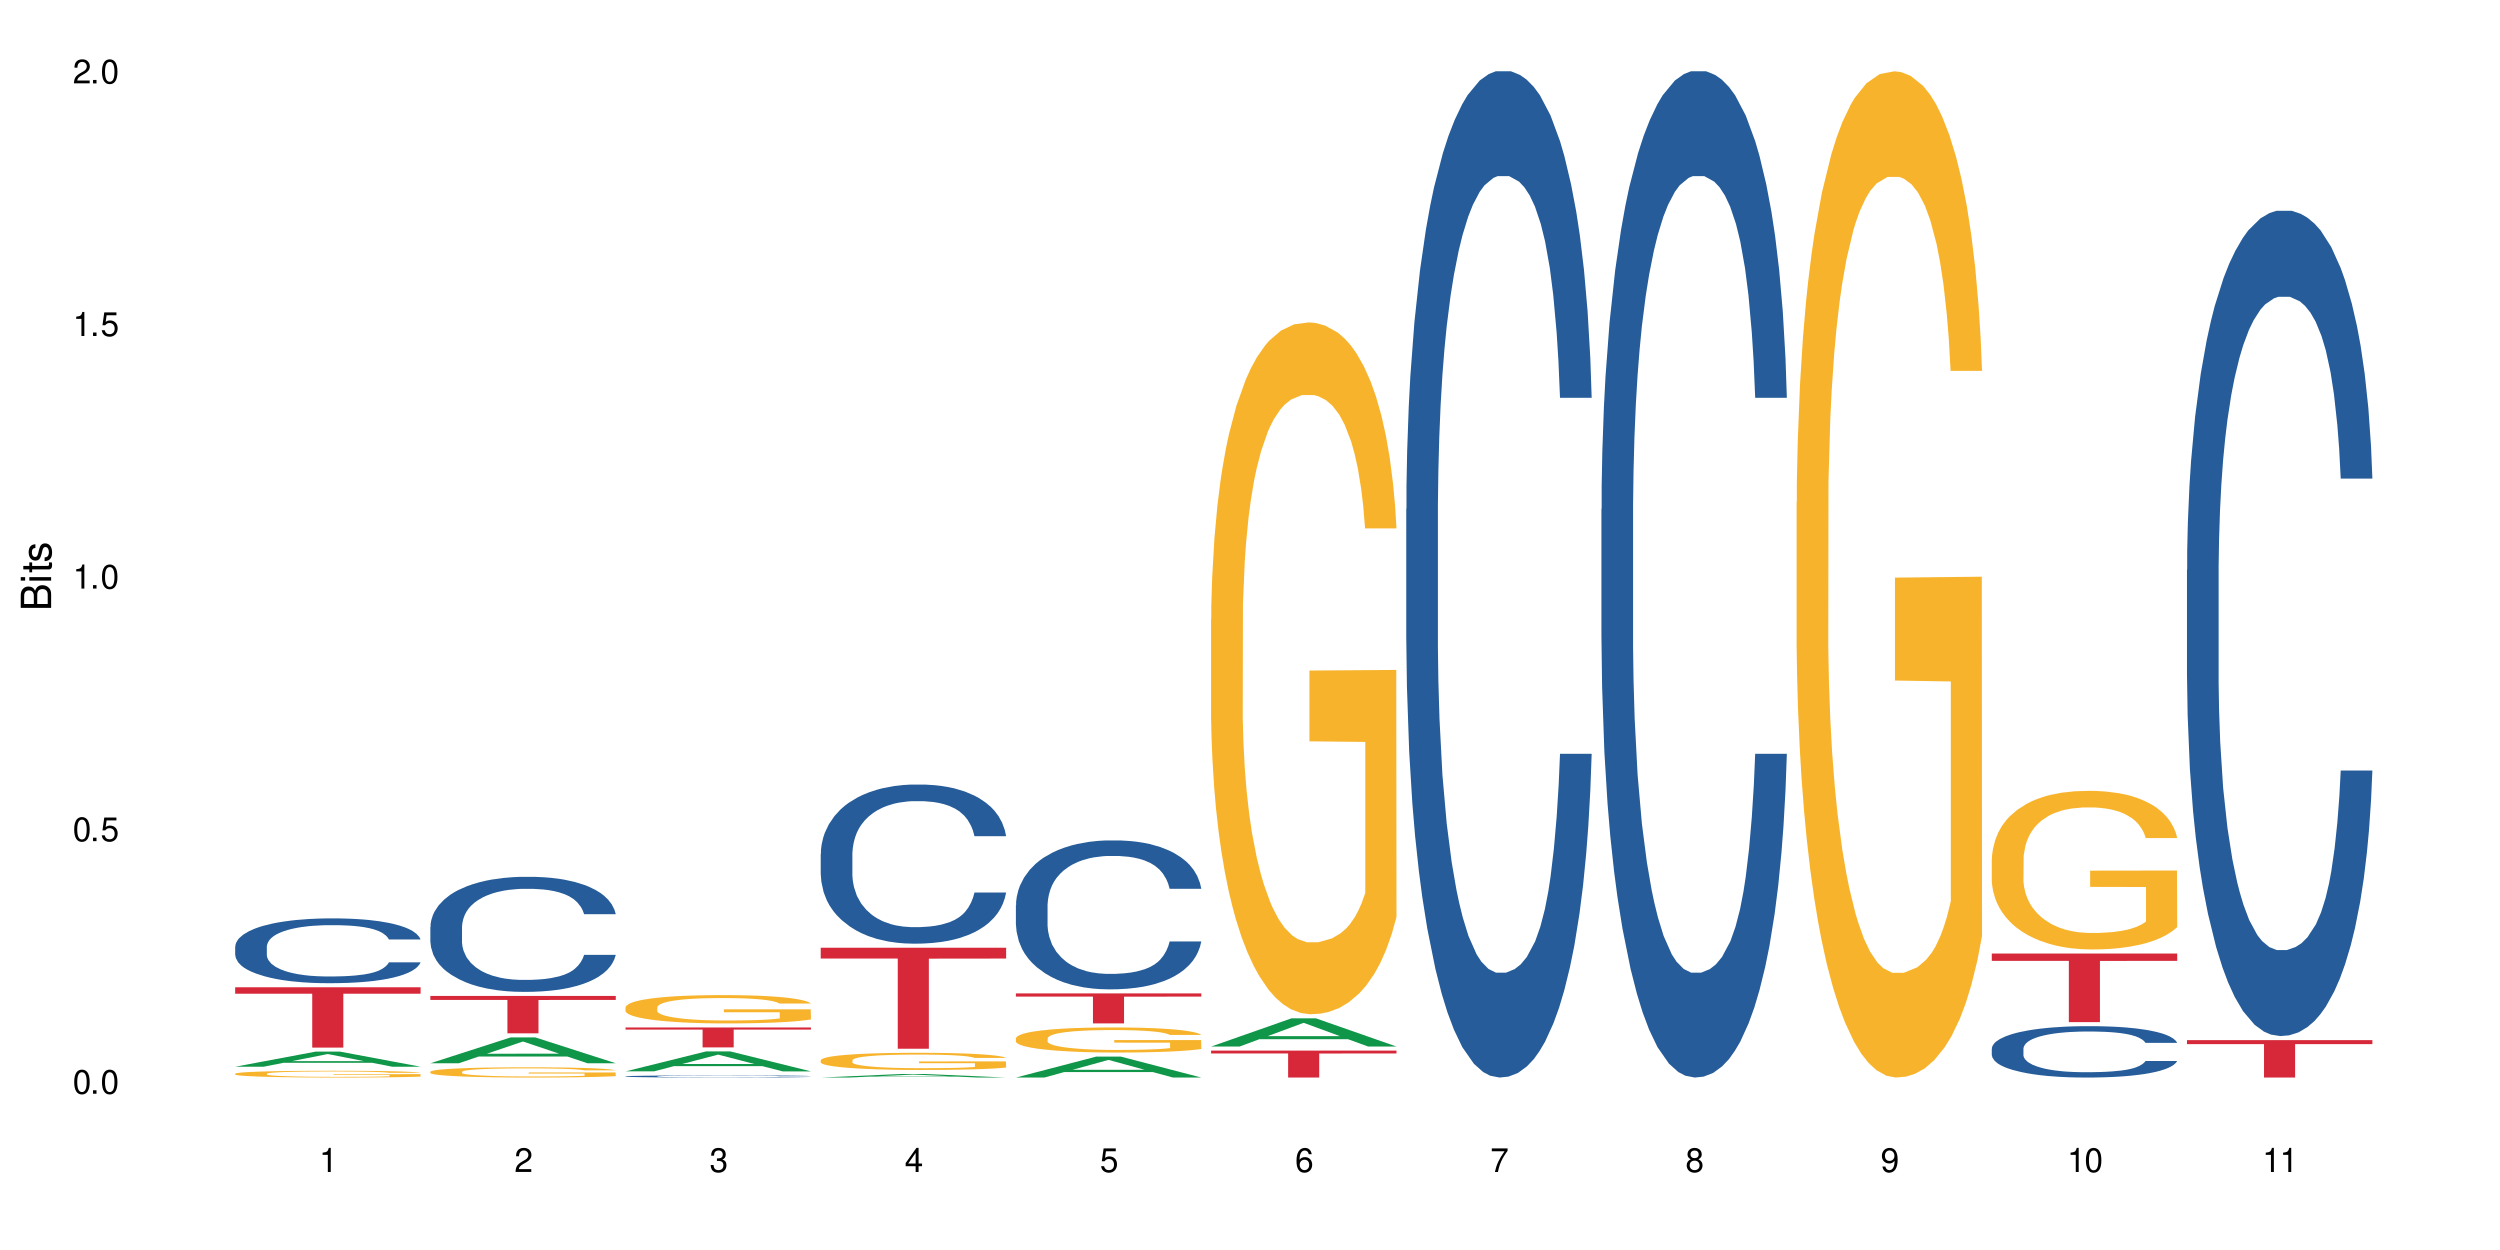 <?xml version="1.0" encoding="UTF-8"?>
<svg xmlns="http://www.w3.org/2000/svg" xmlns:xlink="http://www.w3.org/1999/xlink" width="720" height="360" viewBox="0 0 720 360">
<defs>
<g>
<g id="glyph-0-0">
</g>
<g id="glyph-0-1">
<path d="M 2.641 -6.938 C 2 -6.938 1.422 -6.656 1.078 -6.172 C 0.641 -5.562 0.406 -4.641 0.406 -3.359 C 0.406 -1.016 1.188 0.219 2.641 0.219 C 4.078 0.219 4.859 -1.016 4.859 -3.297 C 4.859 -4.641 4.656 -5.547 4.203 -6.172 C 3.844 -6.656 3.281 -6.938 2.641 -6.938 Z M 2.641 -6.188 C 3.547 -6.188 4 -5.25 4 -3.375 C 4 -1.406 3.562 -0.484 2.625 -0.484 C 1.734 -0.484 1.281 -1.438 1.281 -3.344 C 1.281 -5.25 1.734 -6.188 2.641 -6.188 Z M 2.641 -6.188 "/>
</g>
<g id="glyph-0-2">
<path d="M 1.828 -1 L 0.828 -1 L 0.828 0 L 1.828 0 Z M 1.828 -1 "/>
</g>
<g id="glyph-0-3">
<path d="M 4.562 -6.797 L 1.062 -6.797 L 0.547 -3.094 L 1.328 -3.094 C 1.719 -3.562 2.047 -3.734 2.578 -3.734 C 3.484 -3.734 4.062 -3.109 4.062 -2.094 C 4.062 -1.125 3.484 -0.531 2.578 -0.531 C 1.828 -0.531 1.375 -0.906 1.188 -1.672 L 0.328 -1.672 C 0.453 -1.109 0.547 -0.844 0.75 -0.594 C 1.125 -0.078 1.828 0.219 2.594 0.219 C 3.969 0.219 4.922 -0.781 4.922 -2.219 C 4.922 -3.562 4.031 -4.484 2.719 -4.484 C 2.25 -4.484 1.859 -4.359 1.469 -4.062 L 1.734 -5.969 L 4.562 -5.969 Z M 4.562 -6.797 "/>
</g>
<g id="glyph-0-4">
<path d="M 2.484 -4.938 L 2.484 0 L 3.328 0 L 3.328 -6.938 L 2.766 -6.938 C 2.469 -5.875 2.281 -5.734 0.984 -5.562 L 0.984 -4.938 Z M 2.484 -4.938 "/>
</g>
<g id="glyph-0-5">
<path d="M 4.859 -0.828 L 1.281 -0.828 C 1.359 -1.406 1.672 -1.781 2.5 -2.281 L 3.469 -2.828 C 4.406 -3.344 4.906 -4.062 4.906 -4.906 C 4.906 -5.484 4.672 -6.031 4.266 -6.406 C 3.859 -6.766 3.375 -6.938 2.719 -6.938 C 1.859 -6.938 1.219 -6.625 0.844 -6.031 C 0.609 -5.672 0.5 -5.234 0.484 -4.531 L 1.328 -4.531 C 1.359 -5.016 1.406 -5.281 1.531 -5.516 C 1.75 -5.938 2.188 -6.203 2.703 -6.203 C 3.469 -6.203 4.031 -5.641 4.031 -4.891 C 4.031 -4.344 3.719 -3.859 3.125 -3.516 L 2.234 -3 C 0.812 -2.172 0.406 -1.531 0.328 -0.016 L 4.859 -0.016 Z M 4.859 -0.828 "/>
</g>
<g id="glyph-0-6">
<path d="M 2.125 -3.188 L 2.578 -3.188 C 3.5 -3.188 3.984 -2.766 3.984 -1.922 C 3.984 -1.062 3.469 -0.531 2.594 -0.531 C 1.656 -0.531 1.203 -1 1.156 -2.016 L 0.312 -2.016 C 0.344 -1.453 0.438 -1.094 0.609 -0.781 C 0.953 -0.109 1.625 0.219 2.547 0.219 C 3.953 0.219 4.859 -0.625 4.859 -1.938 C 4.859 -2.828 4.516 -3.297 3.703 -3.594 C 4.344 -3.844 4.656 -4.328 4.656 -5.031 C 4.656 -6.219 3.875 -6.938 2.578 -6.938 C 1.203 -6.938 0.484 -6.172 0.453 -4.703 L 1.297 -4.703 C 1.312 -5.125 1.344 -5.359 1.453 -5.578 C 1.641 -5.969 2.062 -6.203 2.594 -6.203 C 3.344 -6.203 3.797 -5.75 3.797 -5 C 3.797 -4.516 3.609 -4.219 3.25 -4.047 C 3.016 -3.953 2.703 -3.922 2.125 -3.906 Z M 2.125 -3.188 "/>
</g>
<g id="glyph-0-7">
<path d="M 3.141 -1.672 L 3.141 0 L 3.984 0 L 3.984 -1.672 L 4.984 -1.672 L 4.984 -2.438 L 3.984 -2.438 L 3.984 -6.938 L 3.359 -6.938 L 0.266 -2.578 L 0.266 -1.672 Z M 3.141 -2.438 L 1 -2.438 L 3.141 -5.5 Z M 3.141 -2.438 "/>
</g>
<g id="glyph-0-8">
<path d="M 4.781 -5.125 C 4.609 -6.266 3.891 -6.938 2.844 -6.938 C 2.094 -6.938 1.422 -6.578 1.031 -5.953 C 0.594 -5.266 0.406 -4.422 0.406 -3.172 C 0.406 -2 0.578 -1.25 0.984 -0.641 C 1.359 -0.078 1.953 0.219 2.703 0.219 C 3.984 0.219 4.922 -0.75 4.922 -2.094 C 4.922 -3.375 4.062 -4.281 2.844 -4.281 C 2.172 -4.281 1.641 -4.031 1.281 -3.516 C 1.281 -5.234 1.828 -6.188 2.797 -6.188 C 3.391 -6.188 3.797 -5.797 3.938 -5.125 Z M 2.734 -3.531 C 3.547 -3.531 4.062 -2.953 4.062 -2.031 C 4.062 -1.156 3.484 -0.531 2.703 -0.531 C 1.922 -0.531 1.328 -1.188 1.328 -2.078 C 1.328 -2.938 1.906 -3.531 2.734 -3.531 Z M 2.734 -3.531 "/>
</g>
<g id="glyph-0-9">
<path d="M 4.984 -6.797 L 0.438 -6.797 L 0.438 -5.969 L 4.109 -5.969 C 2.5 -3.656 1.828 -2.234 1.328 0 L 2.219 0 C 2.594 -2.172 3.453 -4.047 4.984 -6.094 Z M 4.984 -6.797 "/>
</g>
<g id="glyph-0-10">
<path d="M 3.75 -3.656 C 4.469 -4.094 4.688 -4.438 4.688 -5.078 C 4.688 -6.172 3.844 -6.938 2.641 -6.938 C 1.438 -6.938 0.594 -6.172 0.594 -5.094 C 0.594 -4.438 0.812 -4.094 1.516 -3.656 C 0.734 -3.266 0.359 -2.703 0.359 -1.922 C 0.359 -0.656 1.281 0.219 2.641 0.219 C 3.984 0.219 4.922 -0.656 4.922 -1.922 C 4.922 -2.703 4.531 -3.266 3.75 -3.656 Z M 2.641 -6.188 C 3.359 -6.188 3.812 -5.75 3.812 -5.062 C 3.812 -4.406 3.344 -3.984 2.641 -3.984 C 1.922 -3.984 1.453 -4.406 1.453 -5.078 C 1.453 -5.75 1.922 -6.188 2.641 -6.188 Z M 2.641 -3.266 C 3.484 -3.266 4.062 -2.719 4.062 -1.906 C 4.062 -1.078 3.484 -0.531 2.625 -0.531 C 1.797 -0.531 1.219 -1.094 1.219 -1.906 C 1.219 -2.719 1.781 -3.266 2.641 -3.266 Z M 2.641 -3.266 "/>
</g>
<g id="glyph-0-11">
<path d="M 0.516 -1.578 C 0.672 -0.453 1.406 0.219 2.438 0.219 C 3.188 0.219 3.859 -0.141 4.266 -0.766 C 4.688 -1.453 4.891 -2.297 4.891 -3.547 C 4.891 -4.719 4.703 -5.453 4.312 -6.078 C 3.938 -6.641 3.344 -6.938 2.594 -6.938 C 1.297 -6.938 0.359 -5.969 0.359 -4.625 C 0.359 -3.344 1.234 -2.453 2.453 -2.453 C 3.094 -2.453 3.578 -2.672 4.016 -3.203 C 4 -1.484 3.469 -0.531 2.5 -0.531 C 1.906 -0.531 1.484 -0.906 1.359 -1.578 Z M 2.578 -6.203 C 3.375 -6.203 3.969 -5.531 3.969 -4.641 C 3.969 -3.797 3.391 -3.188 2.547 -3.188 C 1.734 -3.188 1.234 -3.766 1.234 -4.688 C 1.234 -5.562 1.797 -6.203 2.578 -6.203 Z M 2.578 -6.203 "/>
</g>
<g id="glyph-1-0">
</g>
<g id="glyph-1-1">
<path d="M 0 -0.953 L 0 -4.891 C 0 -5.719 -0.234 -6.344 -0.734 -6.797 C -1.188 -7.234 -1.812 -7.469 -2.5 -7.469 C -3.547 -7.469 -4.188 -7 -4.625 -5.875 C -4.984 -6.688 -5.625 -7.094 -6.531 -7.094 C -7.172 -7.094 -7.734 -6.859 -8.141 -6.391 C -8.562 -5.922 -8.75 -5.344 -8.75 -4.5 L -8.75 -0.953 Z M -4.984 -2.062 L -7.766 -2.062 L -7.766 -4.219 C -7.766 -4.844 -7.688 -5.203 -7.453 -5.5 C -7.219 -5.812 -6.859 -5.969 -6.375 -5.969 C -5.891 -5.969 -5.531 -5.812 -5.297 -5.5 C -5.062 -5.203 -4.984 -4.844 -4.984 -4.219 Z M -0.984 -2.062 L -4 -2.062 L -4 -4.781 C -4 -5.766 -3.438 -6.359 -2.484 -6.359 C -1.547 -6.359 -0.984 -5.766 -0.984 -4.781 Z M -0.984 -2.062 "/>
</g>
<g id="glyph-1-2">
<path d="M -6.281 -1.797 L -6.281 -0.797 L 0 -0.797 L 0 -1.797 Z M -8.75 -1.797 L -8.75 -0.797 L -7.484 -0.797 L -7.484 -1.797 Z M -8.75 -1.797 "/>
</g>
<g id="glyph-1-3">
<path d="M -6.281 -3.047 L -6.281 -2.016 L -8.016 -2.016 L -8.016 -1.016 L -6.281 -1.016 L -6.281 -0.172 L -5.469 -0.172 L -5.469 -1.016 L -0.719 -1.016 C -0.078 -1.016 0.281 -1.453 0.281 -2.234 C 0.281 -2.5 0.25 -2.719 0.188 -3.047 L -0.641 -3.047 C -0.609 -2.906 -0.594 -2.766 -0.594 -2.562 C -0.594 -2.141 -0.719 -2.016 -1.156 -2.016 L -5.469 -2.016 L -5.469 -3.047 Z M -6.281 -3.047 "/>
</g>
<g id="glyph-1-4">
<path d="M -4.531 -5.25 C -5.766 -5.25 -6.469 -4.422 -6.469 -2.969 C -6.469 -1.516 -5.719 -0.562 -4.547 -0.562 C -3.562 -0.562 -3.094 -1.062 -2.734 -2.562 L -2.516 -3.484 C -2.344 -4.188 -2.094 -4.469 -1.641 -4.469 C -1.047 -4.469 -0.641 -3.875 -0.641 -3 C -0.641 -2.453 -0.797 -2 -1.062 -1.75 C -1.25 -1.594 -1.422 -1.531 -1.875 -1.469 L -1.875 -0.406 C -0.422 -0.453 0.281 -1.266 0.281 -2.922 C 0.281 -4.5 -0.5 -5.516 -1.719 -5.516 C -2.656 -5.516 -3.172 -4.984 -3.469 -3.734 L -3.703 -2.766 C -3.891 -1.953 -4.156 -1.609 -4.594 -1.609 C -5.188 -1.609 -5.547 -2.125 -5.547 -2.938 C -5.547 -3.75 -5.203 -4.172 -4.531 -4.203 Z M -4.531 -5.25 "/>
</g>
</g>
</defs>
<rect x="-72" y="-36" width="864" height="432" fill="rgb(100%, 100%, 100%)" fill-opacity="1"/>
<path fill-rule="nonzero" fill="rgb(6.275%, 58.824%, 28.235%)" fill-opacity="1" d="M 67.73 307.211 L 67.789 307.207 L 90.895 302.867 L 97.91 302.867 L 121.133 307.215 L 112.973 307.215 L 107.152 306.082 L 81.652 306.082 L 75.945 307.211 L 67.73 307.211 L 84.105 305.609 L 104.816 305.605 L 94.488 303.578 L 94.375 303.574 L 94.262 303.586 L 84.047 305.605 L 84.105 305.609 Z M 67.73 307.211 "/>
<path fill-rule="nonzero" fill="rgb(14.51%, 36.078%, 60%)" fill-opacity="1" d="M 67.73 272.625 L 67.797 272.609 L 67.797 272.199 L 67.992 271.551 L 68.449 270.734 L 68.902 270.172 L 70.074 269.164 L 71.703 268.191 L 73.398 267.441 L 74.633 267 L 75.742 266.656 L 78.281 266.027 L 79.91 265.703 L 81.668 265.414 L 83.816 265.125 L 85.379 264.953 L 88.895 264.68 L 91.5 264.562 L 93.52 264.508 L 97.883 264.508 L 100.488 264.578 L 102.375 264.664 L 104.461 264.801 L 106.219 264.953 L 109.281 265.328 L 112.016 265.805 L 113.254 266.078 L 115.207 266.605 L 116.703 267.117 L 117.746 267.562 L 118.918 268.191 L 119.961 268.961 L 120.742 269.828 L 121.133 270.562 L 112.016 270.562 L 111.559 269.879 L 111.039 269.352 L 110.062 268.652 L 109.086 268.16 L 107.715 267.664 L 106.48 267.34 L 104.785 267.016 L 103.289 266.812 L 101.727 266.656 L 100.227 266.555 L 97.363 266.453 L 94.039 266.453 L 92.805 266.488 L 90.262 266.625 L 88.895 266.742 L 86.941 266.98 L 85.574 267.203 L 83.945 267.543 L 82.84 267.836 L 81.473 268.277 L 80.496 268.672 L 79.387 269.234 L 78.738 269.66 L 78.152 270.137 L 77.629 270.699 L 77.238 271.297 L 76.977 271.926 L 76.848 272.539 L 76.848 275.184 L 76.977 275.797 L 77.305 276.512 L 78.152 277.555 L 79.387 278.457 L 80.82 279.172 L 82.188 279.684 L 82.969 279.922 L 84.012 280.195 L 85.641 280.539 L 87.984 280.879 L 89.352 281.016 L 91.438 281.152 L 93.586 281.219 L 96.449 281.219 L 98.988 281.152 L 100.684 281.066 L 102.441 280.93 L 104.852 280.641 L 106.348 280.367 L 107.652 280.043 L 108.629 279.719 L 109.281 279.445 L 110.258 278.918 L 111.039 278.336 L 111.625 277.742 L 112.016 277.16 L 121.133 277.16 L 120.742 277.844 L 120.156 278.508 L 119.57 279.004 L 118.656 279.602 L 117.613 280.129 L 116.117 280.727 L 114.879 281.117 L 113.254 281.543 L 111.754 281.867 L 110.125 282.156 L 107.715 282.5 L 106.152 282.668 L 104.461 282.82 L 102.441 282.957 L 99.902 283.078 L 97.168 283.145 L 94.625 283.164 L 91.891 283.129 L 89.871 283.062 L 87.203 282.906 L 83.883 282.602 L 81.473 282.277 L 79.582 281.953 L 77.957 281.613 L 76.133 281.152 L 73.789 280.402 L 72.355 279.82 L 71.379 279.344 L 70.27 278.68 L 69.488 278.082 L 68.578 277.129 L 67.926 275.918 L 67.73 274.98 Z M 67.73 272.625 "/>
<path fill-rule="nonzero" fill="rgb(96.863%, 70.196%, 16.863%)" fill-opacity="1" d="M 67.73 309.215 L 67.797 309.215 L 67.797 309.18 L 68.055 309.098 L 68.707 308.988 L 69.555 308.898 L 70.465 308.824 L 71.051 308.789 L 72.027 308.734 L 72.875 308.695 L 75.023 308.617 L 77.762 308.539 L 79.258 308.508 L 80.949 308.477 L 83.359 308.445 L 84.469 308.43 L 87.855 308.402 L 91.695 308.387 L 95.93 308.379 L 97.883 308.383 L 100.555 308.391 L 104.199 308.41 L 106.285 308.426 L 107.91 308.445 L 109.605 308.469 L 111.688 308.504 L 113.645 308.547 L 115.207 308.59 L 116.77 308.641 L 118.07 308.699 L 119.18 308.762 L 120.156 308.836 L 120.742 308.898 L 121.133 308.961 L 112.078 308.961 L 111.559 308.898 L 110.973 308.852 L 109.996 308.793 L 109.02 308.75 L 108.043 308.715 L 106.219 308.668 L 104.656 308.641 L 102.703 308.617 L 100.812 308.598 L 98.664 308.59 L 97.363 308.586 L 93.91 308.586 L 90.785 308.598 L 88.961 308.613 L 87.66 308.625 L 85.836 308.652 L 84.727 308.676 L 84.078 308.688 L 82.125 308.742 L 80.82 308.793 L 80.105 308.828 L 79.191 308.883 L 78.543 308.93 L 77.824 309 L 77.434 309.055 L 76.914 309.176 L 76.848 309.496 L 77.043 309.562 L 77.434 309.637 L 77.957 309.703 L 78.738 309.77 L 79.52 309.82 L 80.887 309.891 L 82.059 309.938 L 82.969 309.969 L 84.727 310.016 L 85.445 310.031 L 87.137 310.062 L 88.895 310.09 L 91.047 310.109 L 92.672 310.121 L 95.277 310.129 L 98.598 310.129 L 102.508 310.117 L 104.98 310.105 L 106.676 310.09 L 107.781 310.078 L 109.148 310.059 L 110.125 310.039 L 111.039 310.02 L 112.145 309.988 L 112.145 309.562 L 96.059 309.562 L 96.059 309.363 L 121.066 309.359 L 121.133 310.059 L 119.766 310.105 L 118.07 310.152 L 116.441 310.188 L 114.75 310.219 L 112.34 310.254 L 110.387 310.273 L 107.391 310.297 L 104.656 310.316 L 101.789 310.324 L 99.25 310.332 L 96.254 310.332 L 93.586 310.328 L 90.719 310.316 L 88.441 310.305 L 86.355 310.285 L 84.273 310.262 L 81.668 310.227 L 79.973 310.195 L 78.215 310.156 L 76.457 310.113 L 74.895 310.066 L 73.852 310.027 L 72.812 309.984 L 71.703 309.93 L 70.66 309.871 L 69.879 309.816 L 69.164 309.754 L 68.645 309.695 L 68.121 309.613 L 67.859 309.551 L 67.73 309.496 Z M 67.73 309.215 "/>
<path fill-rule="nonzero" fill="rgb(83.922%, 15.686%, 22.353%)" fill-opacity="1" d="M 67.73 284.328 L 121.133 284.328 L 121.133 286.188 L 98.875 286.203 L 98.875 301.703 L 89.922 301.703 L 89.922 286.219 L 89.793 286.188 L 67.73 286.188 Z M 67.73 284.328 "/>
<path fill-rule="nonzero" fill="rgb(6.275%, 58.824%, 28.235%)" fill-opacity="1" d="M 123.941 306.215 L 124 306.207 L 147.105 298.762 L 154.125 298.762 L 177.344 306.223 L 169.184 306.223 L 163.367 304.273 L 137.863 304.273 L 132.156 306.215 L 123.941 306.215 L 140.316 303.469 L 161.027 303.461 L 150.699 299.98 L 150.586 299.973 L 150.473 299.996 L 140.258 303.461 L 140.316 303.469 Z M 123.941 306.215 "/>
<path fill-rule="nonzero" fill="rgb(14.51%, 36.078%, 60%)" fill-opacity="1" d="M 123.941 266.949 L 124.008 266.918 L 124.008 266.191 L 124.203 265.043 L 124.66 263.59 L 125.113 262.59 L 126.285 260.801 L 127.914 259.078 L 129.609 257.742 L 130.844 256.957 L 131.953 256.352 L 134.492 255.23 L 136.121 254.656 L 137.879 254.141 L 140.027 253.625 L 141.59 253.324 L 145.109 252.84 L 147.711 252.625 L 149.73 252.535 L 154.094 252.535 L 156.699 252.656 L 158.59 252.809 L 160.672 253.051 L 162.43 253.324 L 165.492 253.988 L 168.227 254.836 L 169.465 255.32 L 171.418 256.262 L 172.914 257.168 L 173.957 257.957 L 175.129 259.078 L 176.172 260.438 L 176.953 261.984 L 177.344 263.285 L 168.227 263.285 L 167.77 262.074 L 167.25 261.137 L 166.273 259.895 L 165.297 259.016 L 163.93 258.137 L 162.691 257.562 L 160.996 256.988 L 159.5 256.625 L 157.938 256.352 L 156.438 256.168 L 153.574 255.988 L 150.254 255.988 L 149.016 256.047 L 146.477 256.289 L 145.109 256.504 L 143.152 256.926 L 141.785 257.32 L 140.156 257.926 L 139.051 258.441 L 137.684 259.227 L 136.707 259.926 L 135.598 260.922 L 134.949 261.68 L 134.363 262.527 L 133.84 263.527 L 133.449 264.59 L 133.191 265.707 L 133.059 266.797 L 133.059 271.492 L 133.191 272.582 L 133.516 273.855 L 134.363 275.703 L 135.598 277.309 L 137.031 278.578 L 138.398 279.488 L 139.18 279.91 L 140.223 280.395 L 141.852 281 L 144.195 281.605 L 145.562 281.848 L 147.648 282.09 L 149.797 282.211 L 152.66 282.211 L 155.203 282.09 L 156.895 281.941 L 158.652 281.699 L 161.062 281.184 L 162.559 280.699 L 163.863 280.125 L 164.84 279.547 L 165.492 279.062 L 166.469 278.125 L 167.25 277.094 L 167.836 276.035 L 168.227 275.004 L 177.344 275.004 L 176.953 276.215 L 176.367 277.398 L 175.781 278.277 L 174.867 279.336 L 173.828 280.273 L 172.328 281.336 L 171.09 282.031 L 169.465 282.789 L 167.965 283.363 L 166.336 283.879 L 163.93 284.484 L 162.363 284.785 L 160.672 285.059 L 158.652 285.301 L 156.113 285.512 L 153.379 285.637 L 150.84 285.664 L 148.102 285.605 L 146.086 285.484 L 143.414 285.211 L 140.094 284.664 L 137.684 284.09 L 135.793 283.516 L 134.168 282.91 L 132.344 282.09 L 130 280.758 L 128.566 279.73 L 127.59 278.883 L 126.48 277.699 L 125.699 276.641 L 124.789 274.945 L 124.137 272.793 L 123.941 271.129 Z M 123.941 266.949 "/>
<path fill-rule="nonzero" fill="rgb(96.863%, 70.196%, 16.863%)" fill-opacity="1" d="M 123.941 308.648 L 124.008 308.645 L 124.008 308.59 L 124.27 308.469 L 124.918 308.305 L 125.766 308.164 L 126.676 308.059 L 127.266 308 L 128.242 307.922 L 129.086 307.863 L 131.234 307.742 L 133.973 307.629 L 135.469 307.578 L 137.164 307.531 L 139.57 307.48 L 140.68 307.465 L 144.066 307.422 L 147.906 307.395 L 152.141 307.387 L 154.094 307.387 L 156.766 307.398 L 160.41 307.43 L 162.496 307.453 L 164.125 307.48 L 165.816 307.516 L 167.902 307.57 L 169.855 307.637 L 171.418 307.699 L 172.98 307.781 L 174.281 307.867 L 175.391 307.961 L 176.367 308.074 L 176.953 308.168 L 177.344 308.262 L 168.293 308.262 L 167.77 308.168 L 167.184 308.094 L 166.207 308.008 L 165.23 307.941 L 164.254 307.891 L 162.43 307.82 L 160.867 307.777 L 158.914 307.742 L 157.023 307.715 L 154.875 307.699 L 153.574 307.695 L 150.121 307.695 L 146.996 307.715 L 145.172 307.734 L 143.871 307.758 L 142.047 307.797 L 140.941 307.828 L 140.289 307.852 L 138.336 307.934 L 137.031 308.008 L 136.316 308.062 L 135.402 308.141 L 134.754 308.215 L 134.035 308.32 L 133.645 308.402 L 133.125 308.586 L 133.059 309.07 L 133.254 309.172 L 133.645 309.281 L 134.168 309.379 L 134.949 309.48 L 135.73 309.559 L 137.098 309.664 L 138.27 309.734 L 139.18 309.781 L 140.941 309.852 L 141.656 309.879 L 143.348 309.926 L 145.109 309.965 L 147.258 309.996 L 148.883 310.012 L 151.488 310.027 L 154.812 310.027 L 158.719 310.008 L 161.191 309.988 L 162.887 309.965 L 163.992 309.949 L 165.359 309.918 L 166.336 309.891 L 167.25 309.863 L 168.355 309.816 L 168.355 309.172 L 152.27 309.168 L 152.27 308.867 L 177.277 308.867 L 177.344 309.918 L 175.977 309.992 L 174.281 310.062 L 172.656 310.113 L 170.961 310.16 L 168.551 310.211 L 166.598 310.242 L 163.602 310.281 L 160.867 310.305 L 158 310.32 L 155.461 310.328 L 152.465 310.332 L 149.797 310.328 L 146.93 310.312 L 144.652 310.289 L 142.566 310.262 L 140.484 310.227 L 137.879 310.172 L 136.188 310.125 L 134.426 310.07 L 132.668 310 L 131.105 309.93 L 130.062 309.871 L 129.023 309.809 L 127.914 309.727 L 126.871 309.637 L 126.09 309.551 L 125.375 309.457 L 124.855 309.367 L 124.332 309.246 L 124.074 309.152 L 123.941 309.066 Z M 123.941 308.648 "/>
<path fill-rule="nonzero" fill="rgb(83.922%, 15.686%, 22.353%)" fill-opacity="1" d="M 123.941 286.828 L 177.344 286.828 L 177.344 287.98 L 155.086 287.992 L 155.086 297.598 L 146.133 297.598 L 146.133 288 L 146.004 287.98 L 123.941 287.98 Z M 123.941 286.828 "/>
<path fill-rule="nonzero" fill="rgb(6.275%, 58.824%, 28.235%)" fill-opacity="1" d="M 180.152 308.547 L 180.211 308.543 L 203.316 302.812 L 210.336 302.812 L 233.555 308.555 L 225.395 308.555 L 219.578 307.055 L 194.074 307.055 L 188.371 308.547 L 180.152 308.547 L 196.527 306.434 L 217.238 306.43 L 206.91 303.75 L 206.797 303.746 L 206.684 303.762 L 196.473 306.43 L 196.527 306.434 Z M 180.152 308.547 "/>
<path fill-rule="nonzero" fill="rgb(14.51%, 36.078%, 60%)" fill-opacity="1" d="M 180.152 309.984 L 180.219 309.984 L 180.219 309.973 L 180.414 309.949 L 180.871 309.922 L 181.324 309.902 L 182.5 309.871 L 184.125 309.84 L 185.82 309.812 L 187.059 309.801 L 188.164 309.789 L 190.703 309.766 L 192.332 309.758 L 194.09 309.746 L 196.238 309.738 L 197.801 309.73 L 201.32 309.723 L 203.922 309.719 L 212.91 309.719 L 214.801 309.723 L 216.883 309.727 L 218.641 309.73 L 221.703 309.746 L 224.438 309.762 L 225.676 309.77 L 227.629 309.785 L 229.125 309.805 L 230.168 309.816 L 231.34 309.84 L 232.383 309.863 L 233.164 309.895 L 233.555 309.918 L 224.438 309.918 L 223.98 309.895 L 223.461 309.879 L 222.484 309.855 L 221.508 309.836 L 220.141 309.82 L 218.902 309.812 L 217.207 309.801 L 215.711 309.793 L 214.148 309.789 L 212.648 309.785 L 209.785 309.781 L 205.227 309.781 L 202.688 309.789 L 201.32 309.793 L 199.363 309.801 L 197.996 309.805 L 196.371 309.816 L 195.262 309.828 L 193.895 309.84 L 192.918 309.855 L 191.812 309.875 L 191.16 309.887 L 190.574 309.902 L 190.051 309.922 L 189.66 309.941 L 189.402 309.961 L 189.27 309.98 L 189.27 310.07 L 189.402 310.09 L 189.727 310.113 L 190.574 310.148 L 191.812 310.176 L 193.242 310.199 L 194.609 310.219 L 195.395 310.227 L 196.434 310.234 L 198.062 310.246 L 200.406 310.258 L 201.773 310.262 L 203.859 310.266 L 206.008 310.27 L 208.875 310.27 L 211.414 310.266 L 213.105 310.262 L 214.863 310.258 L 217.273 310.25 L 218.773 310.242 L 220.074 310.23 L 221.051 310.219 L 221.703 310.211 L 222.68 310.191 L 223.461 310.172 L 224.047 310.152 L 224.438 310.133 L 233.555 310.133 L 233.164 310.156 L 232.578 310.18 L 231.992 310.195 L 231.082 310.215 L 230.039 310.23 L 228.539 310.254 L 227.305 310.266 L 225.676 310.277 L 224.176 310.289 L 222.551 310.301 L 220.141 310.309 L 218.578 310.316 L 216.883 310.32 L 214.863 310.324 L 212.324 310.328 L 209.59 310.332 L 204.316 310.332 L 202.297 310.328 L 199.625 310.324 L 196.305 310.312 L 193.895 310.305 L 192.008 310.293 L 190.379 310.281 L 188.555 310.266 L 186.211 310.242 L 184.777 310.223 L 183.801 310.207 L 182.695 310.184 L 181.914 310.164 L 181 310.133 L 180.348 310.094 L 180.152 310.062 Z M 180.152 309.984 "/>
<path fill-rule="nonzero" fill="rgb(96.863%, 70.196%, 16.863%)" fill-opacity="1" d="M 180.152 290.086 L 180.219 290.078 L 180.219 289.93 L 180.48 289.594 L 181.129 289.133 L 181.977 288.75 L 182.891 288.453 L 183.477 288.297 L 184.453 288.074 L 185.297 287.91 L 187.449 287.574 L 190.184 287.262 L 191.68 287.129 L 193.375 287 L 195.785 286.859 L 196.891 286.809 L 200.277 286.688 L 204.121 286.613 L 208.352 286.594 L 210.305 286.598 L 212.977 286.629 L 216.621 286.711 L 218.707 286.785 L 220.336 286.859 L 222.027 286.957 L 224.113 287.105 L 226.066 287.285 L 227.629 287.465 L 229.191 287.688 L 230.492 287.926 L 231.602 288.188 L 232.578 288.5 L 233.164 288.758 L 233.555 289.02 L 224.504 289.02 L 223.98 288.758 L 223.395 288.559 L 222.418 288.312 L 221.441 288.133 L 220.465 287.992 L 218.641 287.797 L 217.078 287.68 L 215.125 287.574 L 213.238 287.508 L 211.086 287.465 L 209.785 287.449 L 206.332 287.449 L 203.207 287.5 L 201.383 287.559 L 200.082 287.621 L 198.258 287.73 L 197.152 287.82 L 196.5 287.879 L 194.547 288.109 L 193.242 288.32 L 192.527 288.461 L 191.617 288.684 L 190.965 288.887 L 190.246 289.184 L 189.855 289.406 L 189.336 289.914 L 189.27 291.254 L 189.465 291.535 L 189.855 291.844 L 190.379 292.109 L 191.16 292.395 L 191.941 292.609 L 193.309 292.898 L 194.48 293.094 L 195.395 293.219 L 197.152 293.422 L 197.867 293.488 L 199.562 293.621 L 201.32 293.727 L 203.469 293.816 L 205.098 293.859 L 207.699 293.898 L 211.023 293.898 L 214.93 293.852 L 217.402 293.793 L 219.098 293.734 L 220.203 293.68 L 221.57 293.598 L 222.551 293.523 L 223.461 293.441 L 224.566 293.316 L 224.566 291.535 L 208.484 291.527 L 208.484 290.695 L 233.488 290.688 L 233.555 293.598 L 232.188 293.801 L 230.492 293.992 L 228.867 294.145 L 227.172 294.27 L 224.762 294.41 L 222.809 294.5 L 219.812 294.605 L 217.078 294.672 L 214.215 294.715 L 211.672 294.738 L 208.68 294.746 L 206.008 294.73 L 203.141 294.688 L 200.863 294.625 L 198.777 294.551 L 196.695 294.457 L 194.09 294.301 L 192.398 294.172 L 190.641 294.016 L 188.879 293.832 L 187.316 293.629 L 186.277 293.473 L 185.234 293.293 L 184.125 293.07 L 183.086 292.816 L 182.305 292.586 L 181.586 292.324 L 181.066 292.082 L 180.543 291.746 L 180.285 291.477 L 180.152 291.246 Z M 180.152 290.086 "/>
<path fill-rule="nonzero" fill="rgb(83.922%, 15.686%, 22.353%)" fill-opacity="1" d="M 180.152 295.91 L 233.555 295.91 L 233.555 296.523 L 211.301 296.531 L 211.301 301.648 L 202.344 301.648 L 202.344 296.535 L 202.215 296.523 L 180.152 296.523 Z M 180.152 295.91 "/>
<path fill-rule="nonzero" fill="rgb(6.275%, 58.824%, 28.235%)" fill-opacity="1" d="M 236.367 310.332 L 236.422 310.332 L 259.527 309.312 L 266.547 309.312 L 289.766 310.332 L 281.609 310.332 L 275.789 310.066 L 250.285 310.066 L 244.582 310.332 L 236.367 310.332 L 252.738 309.957 L 273.449 309.957 L 263.121 309.48 L 263.008 309.48 L 262.895 309.484 L 252.684 309.957 L 252.738 309.957 Z M 236.367 310.332 "/>
<path fill-rule="nonzero" fill="rgb(14.51%, 36.078%, 60%)" fill-opacity="1" d="M 236.367 245.898 L 236.43 245.859 L 236.43 244.852 L 236.625 243.262 L 237.082 241.25 L 237.539 239.867 L 238.711 237.398 L 240.34 235.012 L 242.031 233.168 L 243.27 232.078 L 244.375 231.242 L 246.914 229.691 L 248.543 228.895 L 250.301 228.184 L 252.449 227.473 L 254.016 227.051 L 257.531 226.383 L 260.137 226.09 L 262.152 225.965 L 266.516 225.965 L 269.121 226.129 L 271.012 226.34 L 273.094 226.676 L 274.852 227.051 L 277.914 227.973 L 280.648 229.145 L 281.887 229.816 L 283.84 231.113 L 285.34 232.371 L 286.379 233.461 L 287.551 235.012 L 288.594 236.895 L 289.375 239.031 L 289.766 240.832 L 280.648 240.832 L 280.191 239.156 L 279.672 237.859 L 278.695 236.141 L 277.719 234.926 L 276.352 233.711 L 275.113 232.914 L 273.422 232.121 L 271.922 231.617 L 270.359 231.242 L 268.863 230.988 L 265.996 230.738 L 262.676 230.738 L 261.438 230.82 L 258.898 231.156 L 257.531 231.449 L 255.578 232.035 L 254.211 232.582 L 252.582 233.418 L 251.473 234.129 L 250.105 235.219 L 249.129 236.184 L 248.023 237.566 L 247.371 238.613 L 246.785 239.785 L 246.266 241.168 L 245.875 242.633 L 245.613 244.184 L 245.484 245.691 L 245.484 252.184 L 245.613 253.691 L 245.938 255.449 L 246.785 258.004 L 248.023 260.223 L 249.457 261.984 L 250.824 263.238 L 251.605 263.828 L 252.645 264.496 L 254.273 265.336 L 256.617 266.172 L 257.984 266.508 L 260.07 266.844 L 262.219 267.008 L 265.086 267.008 L 267.625 266.844 L 269.316 266.633 L 271.074 266.297 L 273.484 265.586 L 274.984 264.914 L 276.285 264.121 L 277.262 263.324 L 277.914 262.652 L 278.891 261.355 L 279.672 259.93 L 280.258 258.465 L 280.648 257.043 L 289.766 257.043 L 289.375 258.715 L 288.789 260.352 L 288.203 261.566 L 287.293 263.031 L 286.25 264.328 L 284.75 265.793 L 283.516 266.758 L 281.887 267.805 L 280.387 268.602 L 278.762 269.312 L 276.352 270.152 L 274.789 270.57 L 273.094 270.945 L 271.074 271.281 L 268.535 271.574 L 265.801 271.742 L 263.262 271.785 L 260.527 271.699 L 258.508 271.531 L 255.836 271.156 L 252.516 270.402 L 250.105 269.605 L 248.219 268.809 L 246.59 267.973 L 244.766 266.844 L 242.422 265 L 240.988 263.574 L 240.012 262.402 L 238.906 260.77 L 238.125 259.305 L 237.211 256.957 L 236.562 253.984 L 236.367 251.68 Z M 236.367 245.898 "/>
<path fill-rule="nonzero" fill="rgb(96.863%, 70.196%, 16.863%)" fill-opacity="1" d="M 236.367 305.324 L 236.43 305.32 L 236.43 305.227 L 236.691 305.023 L 237.344 304.746 L 238.188 304.516 L 239.102 304.332 L 239.688 304.238 L 240.664 304.105 L 241.512 304.004 L 243.66 303.801 L 246.395 303.609 L 247.891 303.531 L 249.586 303.453 L 251.996 303.367 L 253.102 303.336 L 256.488 303.262 L 260.332 303.219 L 264.562 303.203 L 266.516 303.211 L 269.188 303.227 L 272.836 303.277 L 274.918 303.32 L 276.547 303.367 L 278.238 303.426 L 280.324 303.516 L 282.277 303.625 L 283.84 303.734 L 285.402 303.867 L 286.707 304.012 L 287.812 304.172 L 288.789 304.359 L 289.375 304.52 L 289.766 304.676 L 280.715 304.676 L 280.191 304.52 L 279.605 304.398 L 278.629 304.25 L 277.652 304.141 L 276.676 304.055 L 274.852 303.938 L 273.289 303.863 L 271.336 303.801 L 269.449 303.762 L 267.301 303.734 L 265.996 303.723 L 262.543 303.723 L 259.418 303.754 L 257.594 303.793 L 256.293 303.828 L 254.469 303.895 L 253.363 303.949 L 252.711 303.984 L 250.758 304.125 L 249.457 304.254 L 248.738 304.34 L 247.828 304.473 L 247.176 304.598 L 246.461 304.777 L 246.07 304.91 L 245.547 305.219 L 245.484 306.031 L 245.68 306.203 L 246.07 306.391 L 246.59 306.551 L 247.371 306.723 L 248.152 306.855 L 249.52 307.031 L 250.691 307.148 L 251.605 307.223 L 253.363 307.348 L 254.078 307.387 L 255.773 307.469 L 257.531 307.531 L 259.68 307.586 L 261.309 307.613 L 263.914 307.637 L 267.234 307.637 L 271.141 307.609 L 273.617 307.574 L 275.309 307.535 L 276.418 307.504 L 277.785 307.453 L 278.762 307.41 L 279.672 307.359 L 280.781 307.285 L 280.781 306.203 L 264.695 306.199 L 264.695 305.695 L 289.699 305.688 L 289.766 307.453 L 288.398 307.578 L 286.707 307.695 L 285.078 307.785 L 283.383 307.863 L 280.977 307.945 L 279.02 308 L 276.023 308.066 L 273.289 308.105 L 270.426 308.133 L 267.887 308.145 L 264.891 308.152 L 262.219 308.141 L 259.355 308.113 L 257.074 308.078 L 254.992 308.031 L 252.906 307.973 L 250.301 307.879 L 248.609 307.801 L 246.852 307.707 L 245.094 307.594 L 243.527 307.473 L 242.488 307.379 L 241.445 307.27 L 240.34 307.133 L 239.297 306.98 L 238.516 306.84 L 237.797 306.684 L 237.277 306.535 L 236.758 306.332 L 236.496 306.168 L 236.367 306.027 Z M 236.367 305.324 "/>
<path fill-rule="nonzero" fill="rgb(83.922%, 15.686%, 22.353%)" fill-opacity="1" d="M 236.367 272.949 L 289.766 272.949 L 289.766 276.062 L 267.512 276.09 L 267.512 302.039 L 258.555 302.039 L 258.555 276.117 L 258.426 276.062 L 236.367 276.062 Z M 236.367 272.949 "/>
<path fill-rule="nonzero" fill="rgb(6.275%, 58.824%, 28.235%)" fill-opacity="1" d="M 292.578 310.328 L 292.633 310.32 L 315.738 304.293 L 322.758 304.293 L 345.977 310.332 L 337.82 310.332 L 332 308.754 L 306.496 308.754 L 300.793 310.328 L 292.578 310.328 L 308.949 308.102 L 329.66 308.098 L 319.336 305.277 L 319.219 305.273 L 319.105 305.289 L 308.895 308.098 L 308.949 308.102 Z M 292.578 310.328 "/>
<path fill-rule="nonzero" fill="rgb(14.51%, 36.078%, 60%)" fill-opacity="1" d="M 292.578 260.711 L 292.641 260.672 L 292.641 259.73 L 292.836 258.242 L 293.293 256.359 L 293.75 255.066 L 294.922 252.754 L 296.551 250.52 L 298.242 248.793 L 299.48 247.773 L 300.586 246.988 L 303.125 245.539 L 304.754 244.793 L 306.512 244.129 L 308.664 243.461 L 310.227 243.07 L 313.742 242.441 L 316.348 242.168 L 318.367 242.051 L 322.73 242.051 L 325.332 242.207 L 327.223 242.402 L 329.305 242.715 L 331.066 243.07 L 334.125 243.93 L 336.859 245.027 L 338.098 245.656 L 340.051 246.871 L 341.551 248.047 L 342.59 249.066 L 343.762 250.52 L 344.805 252.281 L 345.586 254.281 L 345.977 255.969 L 336.859 255.969 L 336.406 254.398 L 335.883 253.184 L 334.906 251.578 L 333.93 250.441 L 332.562 249.301 L 331.324 248.559 L 329.633 247.812 L 328.133 247.344 L 326.57 246.988 L 325.074 246.754 L 322.207 246.52 L 318.887 246.52 L 317.648 246.598 L 315.109 246.91 L 313.742 247.184 L 311.789 247.734 L 310.422 248.242 L 308.793 249.027 L 307.684 249.695 L 306.316 250.715 L 305.34 251.617 L 304.234 252.91 L 303.582 253.891 L 302.996 254.988 L 302.477 256.281 L 302.086 257.652 L 301.824 259.105 L 301.695 260.516 L 301.695 266.594 L 301.824 268.004 L 302.148 269.648 L 302.996 272.043 L 304.234 274.117 L 305.668 275.766 L 307.035 276.941 L 307.816 277.492 L 308.859 278.117 L 310.484 278.902 L 312.832 279.688 L 314.199 280 L 316.281 280.312 L 318.43 280.469 L 321.297 280.469 L 323.836 280.312 L 325.527 280.117 L 327.289 279.805 L 329.695 279.137 L 331.195 278.512 L 332.496 277.766 L 333.473 277.02 L 334.125 276.395 L 335.102 275.176 L 335.883 273.844 L 336.469 272.473 L 336.859 271.141 L 345.977 271.141 L 345.586 272.707 L 345 274.238 L 344.414 275.375 L 343.504 276.746 L 342.461 277.961 L 340.965 279.332 L 339.727 280.234 L 338.098 281.215 L 336.602 281.961 L 334.973 282.625 L 332.562 283.41 L 331 283.801 L 329.305 284.156 L 327.289 284.469 L 324.746 284.742 L 322.012 284.898 L 319.473 284.941 L 316.738 284.859 L 314.719 284.703 L 312.047 284.352 L 308.727 283.645 L 306.316 282.902 L 304.43 282.156 L 302.801 281.371 L 300.977 280.312 L 298.633 278.59 L 297.199 277.254 L 296.223 276.156 L 295.117 274.629 L 294.336 273.258 L 293.422 271.062 L 292.773 268.277 L 292.578 266.121 Z M 292.578 260.711 "/>
<path fill-rule="nonzero" fill="rgb(96.863%, 70.196%, 16.863%)" fill-opacity="1" d="M 292.578 299 L 292.641 298.992 L 292.641 298.859 L 292.902 298.562 L 293.555 298.156 L 294.398 297.82 L 295.312 297.555 L 295.898 297.418 L 296.875 297.219 L 297.723 297.074 L 299.871 296.777 L 302.605 296.5 L 304.105 296.383 L 305.797 296.27 L 308.207 296.145 L 309.312 296.098 L 312.699 295.992 L 316.543 295.926 L 320.773 295.906 L 322.73 295.914 L 325.398 295.938 L 329.047 296.012 L 331.129 296.078 L 332.758 296.145 L 334.449 296.23 L 336.535 296.363 L 338.488 296.52 L 340.051 296.68 L 341.613 296.875 L 342.918 297.086 L 344.023 297.316 L 345 297.594 L 345.586 297.824 L 345.977 298.055 L 336.926 298.055 L 336.406 297.824 L 335.82 297.648 L 334.84 297.43 L 333.863 297.27 L 332.887 297.145 L 331.066 296.977 L 329.5 296.871 L 327.547 296.777 L 325.66 296.719 L 323.512 296.68 L 322.207 296.664 L 318.758 296.664 L 315.629 296.711 L 313.809 296.762 L 312.504 296.816 L 310.68 296.914 L 309.574 296.996 L 308.922 297.047 L 306.969 297.25 L 305.668 297.438 L 304.949 297.562 L 304.039 297.758 L 303.387 297.938 L 302.672 298.203 L 302.281 298.398 L 301.758 298.848 L 301.695 300.035 L 301.891 300.285 L 302.281 300.555 L 302.801 300.793 L 303.582 301.043 L 304.363 301.234 L 305.73 301.492 L 306.902 301.664 L 307.816 301.777 L 309.574 301.953 L 310.289 302.012 L 311.984 302.133 L 313.742 302.223 L 315.891 302.305 L 317.52 302.344 L 320.125 302.375 L 323.445 302.375 L 327.352 302.336 L 329.828 302.285 L 331.52 302.23 L 332.629 302.184 L 333.996 302.113 L 334.973 302.047 L 335.883 301.973 L 336.992 301.863 L 336.992 300.285 L 320.906 300.277 L 320.906 299.539 L 345.914 299.535 L 345.977 302.113 L 344.609 302.289 L 342.918 302.461 L 341.289 302.594 L 339.598 302.707 L 337.188 302.832 L 335.234 302.91 L 332.238 303.004 L 329.5 303.062 L 326.637 303.102 L 324.098 303.121 L 321.102 303.129 L 318.43 303.113 L 315.566 303.074 L 313.285 303.023 L 311.203 302.957 L 309.117 302.871 L 306.512 302.73 L 304.82 302.621 L 303.062 302.48 L 301.305 302.316 L 299.742 302.141 L 298.699 302 L 297.656 301.844 L 296.551 301.645 L 295.508 301.418 L 294.727 301.215 L 294.008 300.984 L 293.488 300.766 L 292.969 300.469 L 292.707 300.234 L 292.578 300.027 Z M 292.578 299 "/>
<path fill-rule="nonzero" fill="rgb(83.922%, 15.686%, 22.353%)" fill-opacity="1" d="M 292.578 286.102 L 345.977 286.102 L 345.977 287.027 L 323.723 287.035 L 323.723 294.742 L 314.77 294.742 L 314.77 287.043 L 314.637 287.027 L 292.578 287.027 Z M 292.578 286.102 "/>
<path fill-rule="nonzero" fill="rgb(6.275%, 58.824%, 28.235%)" fill-opacity="1" d="M 348.789 301.402 L 348.844 301.395 L 371.953 293.277 L 378.969 293.277 L 402.188 301.406 L 394.031 301.406 L 388.211 299.285 L 362.711 299.285 L 357.004 301.402 L 348.789 301.402 L 365.164 298.406 L 385.871 298.398 L 375.547 294.605 L 375.434 294.598 L 375.316 294.621 L 365.105 298.398 L 365.164 298.406 Z M 348.789 301.402 "/>
<path fill-rule="nonzero" fill="rgb(96.863%, 70.196%, 16.863%)" fill-opacity="1" d="M 348.789 178.195 L 348.852 178.016 L 348.852 174.375 L 349.113 166.188 L 349.766 154.902 L 350.613 145.621 L 351.523 138.344 L 352.109 134.523 L 353.086 129.062 L 353.934 125.059 L 356.082 116.871 L 358.816 109.227 L 360.316 105.953 L 362.008 102.859 L 364.418 99.402 L 365.523 98.129 L 368.91 95.215 L 372.754 93.395 L 376.988 92.852 L 378.941 93.031 L 381.609 93.762 L 385.258 95.762 L 387.34 97.582 L 388.969 99.402 L 390.664 101.766 L 392.746 105.406 L 394.699 109.773 L 396.262 114.141 L 397.824 119.602 L 399.129 125.422 L 400.234 131.793 L 401.211 139.438 L 401.797 145.805 L 402.188 152.176 L 393.137 152.176 L 392.617 145.805 L 392.031 140.891 L 391.055 134.887 L 390.078 130.52 L 389.098 127.062 L 387.277 122.332 L 385.715 119.418 L 383.758 116.871 L 381.871 115.234 L 379.723 114.141 L 378.418 113.777 L 374.969 113.777 L 371.844 115.051 L 370.02 116.508 L 368.715 117.961 L 366.891 120.691 L 365.785 122.875 L 365.133 124.332 L 363.18 129.973 L 361.879 135.07 L 361.16 138.527 L 360.25 143.984 L 359.598 148.898 L 358.883 156.176 L 358.492 161.637 L 357.969 174.012 L 357.906 206.766 L 358.102 213.68 L 358.492 221.141 L 359.012 227.691 L 359.793 234.609 L 360.574 239.887 L 361.941 246.98 L 363.117 251.715 L 364.027 254.809 L 365.785 259.719 L 366.5 261.359 L 368.195 264.633 L 369.953 267.18 L 372.102 269.363 L 373.73 270.457 L 376.336 271.367 L 379.656 271.367 L 383.562 270.273 L 386.039 268.82 L 387.73 267.363 L 388.84 266.09 L 390.207 264.09 L 391.184 262.27 L 392.094 260.266 L 393.203 257.172 L 393.203 213.68 L 377.117 213.5 L 377.117 193.117 L 402.125 192.938 L 402.188 264.09 L 400.82 269 L 399.129 273.734 L 397.5 277.371 L 395.809 280.465 L 393.398 283.922 L 391.445 286.105 L 388.449 288.656 L 385.715 290.293 L 382.848 291.383 L 380.309 291.93 L 377.312 292.113 L 374.641 291.746 L 371.777 290.656 L 369.496 289.199 L 367.414 287.379 L 365.328 285.016 L 362.727 281.195 L 361.031 278.102 L 359.273 274.277 L 357.516 269.73 L 355.953 264.816 L 354.91 260.996 L 353.867 256.629 L 352.762 251.168 L 351.719 244.98 L 350.938 239.34 L 350.223 232.969 L 349.699 226.965 L 349.18 218.777 L 348.918 212.227 L 348.789 206.586 Z M 348.789 178.195 "/>
<path fill-rule="nonzero" fill="rgb(83.922%, 15.686%, 22.353%)" fill-opacity="1" d="M 348.789 302.57 L 402.188 302.57 L 402.188 303.402 L 379.934 303.41 L 379.934 310.332 L 370.98 310.332 L 370.98 303.418 L 370.848 303.402 L 348.789 303.402 Z M 348.789 302.57 "/>
<path fill-rule="nonzero" fill="rgb(14.51%, 36.078%, 60%)" fill-opacity="1" d="M 405 146.621 L 405.066 146.355 L 405.066 140 L 405.262 129.934 L 405.715 117.215 L 406.172 108.477 L 407.344 92.844 L 408.973 77.746 L 410.664 66.09 L 411.902 59.203 L 413.012 53.902 L 415.551 44.102 L 417.18 39.07 L 418.938 34.566 L 421.086 30.062 L 422.648 27.414 L 426.164 23.176 L 428.77 21.32 L 430.789 20.527 L 435.152 20.527 L 437.758 21.586 L 439.645 22.91 L 441.73 25.031 L 443.488 27.414 L 446.547 33.242 L 449.285 40.66 L 450.52 44.898 L 452.473 53.109 L 453.973 61.055 L 455.016 67.945 L 456.188 77.746 L 457.227 89.668 L 458.012 103.176 L 458.402 114.566 L 449.285 114.566 L 448.828 103.973 L 448.309 95.758 L 447.328 84.898 L 446.352 77.215 L 444.984 69.535 L 443.746 64.5 L 442.055 59.469 L 440.559 56.289 L 438.992 53.902 L 437.496 52.316 L 434.629 50.727 L 431.309 50.727 L 430.07 51.254 L 427.531 53.375 L 426.164 55.23 L 424.211 58.938 L 422.844 62.383 L 421.215 67.68 L 420.109 72.184 L 418.742 79.07 L 417.766 85.164 L 416.656 93.906 L 416.004 100.527 L 415.418 107.945 L 414.898 116.688 L 414.508 125.957 L 414.246 135.762 L 414.117 145.297 L 414.117 186.355 L 414.246 195.895 L 414.574 207.02 L 415.418 223.18 L 416.656 237.219 L 418.09 248.344 L 419.457 256.293 L 420.238 260 L 421.281 264.238 L 422.91 269.535 L 425.254 274.836 L 426.621 276.953 L 428.703 279.074 L 430.855 280.133 L 433.719 280.133 L 436.258 279.074 L 437.953 277.75 L 439.711 275.629 L 442.121 271.125 L 443.617 266.887 L 444.922 261.855 L 445.898 256.82 L 446.547 252.582 L 447.523 244.371 L 448.309 235.363 L 448.895 226.094 L 449.285 217.086 L 458.402 217.086 L 458.012 227.684 L 457.426 238.012 L 456.836 245.695 L 455.926 254.969 L 454.883 263.18 L 453.387 272.449 L 452.148 278.543 L 450.52 285.168 L 449.023 290.199 L 447.395 294.703 L 444.984 300 L 443.422 302.648 L 441.73 305.035 L 439.711 307.152 L 437.172 309.008 L 434.434 310.066 L 431.895 310.332 L 429.16 309.801 L 427.141 308.742 L 424.473 306.359 L 421.148 301.59 L 418.742 296.559 L 416.852 291.523 L 415.223 286.227 L 413.402 279.074 L 411.055 267.418 L 409.625 258.41 L 408.648 250.992 L 407.539 240.664 L 406.758 231.391 L 405.848 216.555 L 405.195 197.746 L 405 183.18 Z M 405 146.621 "/>
<path fill-rule="nonzero" fill="rgb(14.51%, 36.078%, 60%)" fill-opacity="1" d="M 461.211 146.621 L 461.277 146.355 L 461.277 140 L 461.473 129.934 L 461.926 117.215 L 462.383 108.477 L 463.555 92.844 L 465.184 77.746 L 466.879 66.09 L 468.113 59.203 L 469.223 53.902 L 471.762 44.102 L 473.391 39.07 L 475.148 34.566 L 477.297 30.062 L 478.859 27.414 L 482.375 23.176 L 484.98 21.32 L 487 20.527 L 491.363 20.527 L 493.969 21.586 L 495.855 22.91 L 497.941 25.031 L 499.699 27.414 L 502.762 33.242 L 505.496 40.66 L 506.73 44.898 L 508.688 53.109 L 510.184 61.055 L 511.227 67.945 L 512.398 77.746 L 513.441 89.668 L 514.223 103.176 L 514.613 114.566 L 505.496 114.566 L 505.039 103.973 L 504.52 95.758 L 503.543 84.898 L 502.562 77.215 L 501.195 69.535 L 499.961 64.5 L 498.266 59.469 L 496.77 56.289 L 495.207 53.902 L 493.707 52.316 L 490.844 50.727 L 487.52 50.727 L 486.285 51.254 L 483.742 53.375 L 482.375 55.23 L 480.422 58.938 L 479.055 62.383 L 477.426 67.68 L 476.32 72.184 L 474.953 79.07 L 473.977 85.164 L 472.867 93.906 L 472.219 100.527 L 471.633 107.945 L 471.109 116.688 L 470.719 125.957 L 470.457 135.762 L 470.328 145.297 L 470.328 186.355 L 470.457 195.895 L 470.785 207.02 L 471.633 223.18 L 472.867 237.219 L 474.301 248.344 L 475.668 256.293 L 476.449 260 L 477.492 264.238 L 479.121 269.535 L 481.465 274.836 L 482.832 276.953 L 484.918 279.074 L 487.066 280.133 L 489.93 280.133 L 492.469 279.074 L 494.164 277.75 L 495.922 275.629 L 498.332 271.125 L 499.828 266.887 L 501.133 261.855 L 502.109 256.82 L 502.762 252.582 L 503.738 244.371 L 504.52 235.363 L 505.105 226.094 L 505.496 217.086 L 514.613 217.086 L 514.223 227.684 L 513.637 238.012 L 513.051 245.695 L 512.137 254.969 L 511.094 263.18 L 509.598 272.449 L 508.359 278.543 L 506.73 285.168 L 505.234 290.199 L 503.605 294.703 L 501.195 300 L 499.633 302.648 L 497.941 305.035 L 495.922 307.152 L 493.383 309.008 L 490.648 310.066 L 488.105 310.332 L 485.371 309.801 L 483.352 308.742 L 480.684 306.359 L 477.363 301.59 L 474.953 296.559 L 473.062 291.523 L 471.438 286.227 L 469.613 279.074 L 467.27 267.418 L 465.836 258.41 L 464.859 250.992 L 463.75 240.664 L 462.969 231.391 L 462.059 216.555 L 461.406 197.746 L 461.211 183.18 Z M 461.211 146.621 "/>
<path fill-rule="nonzero" fill="rgb(96.863%, 70.196%, 16.863%)" fill-opacity="1" d="M 517.422 144.652 L 517.488 144.387 L 517.488 139.094 L 517.75 127.184 L 518.398 110.777 L 519.246 97.277 L 520.156 86.691 L 520.742 81.133 L 521.723 73.195 L 522.566 67.371 L 524.715 55.461 L 527.453 44.348 L 528.949 39.582 L 530.645 35.082 L 533.051 30.055 L 534.16 28.203 L 537.547 23.965 L 541.387 21.32 L 545.621 20.527 L 547.574 20.789 L 550.246 21.848 L 553.891 24.762 L 555.977 27.406 L 557.605 30.055 L 559.297 33.496 L 561.379 38.789 L 563.336 45.141 L 564.898 51.492 L 566.461 59.43 L 567.762 67.902 L 568.871 77.164 L 569.848 88.281 L 570.434 97.543 L 570.824 106.805 L 561.773 106.805 L 561.25 97.543 L 560.664 90.398 L 559.688 81.664 L 558.711 75.312 L 557.734 70.281 L 555.91 63.402 L 554.348 59.168 L 552.395 55.461 L 550.504 53.078 L 548.355 51.492 L 547.055 50.961 L 543.602 50.961 L 540.477 52.816 L 538.652 54.934 L 537.352 57.051 L 535.527 61.02 L 534.418 64.195 L 533.77 66.312 L 531.816 74.516 L 530.512 81.93 L 529.797 86.957 L 528.883 94.898 L 528.234 102.043 L 527.516 112.629 L 527.125 120.57 L 526.605 138.566 L 526.539 186.207 L 526.734 196.262 L 527.125 207.113 L 527.648 216.641 L 528.43 226.699 L 529.211 234.375 L 530.578 244.695 L 531.75 251.578 L 532.66 256.078 L 534.418 263.223 L 535.137 265.605 L 536.828 270.367 L 538.586 274.074 L 540.738 277.25 L 542.363 278.836 L 544.969 280.16 L 548.293 280.16 L 552.199 278.574 L 554.672 276.457 L 556.367 274.34 L 557.473 272.484 L 558.84 269.574 L 559.816 266.926 L 560.73 264.016 L 561.836 259.516 L 561.836 196.262 L 545.75 195.996 L 545.75 166.355 L 570.758 166.09 L 570.824 269.574 L 569.457 276.719 L 567.762 283.602 L 566.137 288.895 L 564.441 293.395 L 562.031 298.422 L 560.078 301.598 L 557.082 305.305 L 554.348 307.688 L 551.48 309.273 L 548.941 310.066 L 545.945 310.332 L 543.277 309.805 L 540.41 308.215 L 538.133 306.098 L 536.047 303.453 L 533.965 300.012 L 531.359 294.453 L 529.664 289.953 L 527.906 284.395 L 526.148 277.777 L 524.586 270.633 L 523.543 265.074 L 522.504 258.723 L 521.395 250.781 L 520.352 241.785 L 519.57 233.578 L 518.855 224.316 L 518.336 215.582 L 517.812 203.672 L 517.555 194.145 L 517.422 185.941 Z M 517.422 144.652 "/>
<path fill-rule="nonzero" fill="rgb(14.51%, 36.078%, 60%)" fill-opacity="1" d="M 573.633 301.98 L 573.699 301.965 L 573.699 301.641 L 573.895 301.129 L 574.352 300.48 L 574.805 300.031 L 575.98 299.234 L 577.605 298.465 L 579.301 297.871 L 580.539 297.52 L 581.645 297.25 L 584.184 296.75 L 585.812 296.492 L 587.57 296.262 L 589.719 296.031 L 591.281 295.898 L 594.801 295.68 L 597.402 295.586 L 599.422 295.547 L 603.785 295.547 L 606.391 295.602 L 608.281 295.668 L 610.363 295.777 L 612.121 295.898 L 615.184 296.195 L 617.918 296.574 L 619.156 296.789 L 621.109 297.207 L 622.605 297.613 L 623.648 297.965 L 624.82 298.465 L 625.863 299.074 L 626.645 299.762 L 627.035 300.344 L 617.918 300.344 L 617.461 299.805 L 616.941 299.383 L 615.965 298.832 L 614.988 298.438 L 613.621 298.047 L 612.383 297.789 L 610.688 297.531 L 609.191 297.371 L 607.629 297.25 L 606.129 297.168 L 603.266 297.086 L 599.945 297.086 L 598.707 297.113 L 596.168 297.223 L 594.801 297.316 L 592.844 297.504 L 591.477 297.68 L 589.852 297.953 L 588.742 298.18 L 587.375 298.531 L 586.398 298.844 L 585.293 299.289 L 584.641 299.629 L 584.055 300.008 L 583.531 300.453 L 583.141 300.926 L 582.883 301.426 L 582.75 301.91 L 582.75 304.008 L 582.883 304.492 L 583.207 305.062 L 584.055 305.887 L 585.293 306.602 L 586.723 307.168 L 588.09 307.574 L 588.871 307.766 L 589.914 307.98 L 591.543 308.25 L 593.887 308.52 L 595.254 308.629 L 597.34 308.738 L 599.488 308.793 L 602.355 308.793 L 604.895 308.738 L 606.586 308.672 L 608.344 308.562 L 610.754 308.332 L 612.254 308.117 L 613.555 307.859 L 614.531 307.602 L 615.184 307.387 L 616.16 306.969 L 616.941 306.508 L 617.527 306.035 L 617.918 305.574 L 627.035 305.574 L 626.645 306.117 L 626.059 306.641 L 625.473 307.035 L 624.559 307.508 L 623.52 307.926 L 622.02 308.398 L 620.785 308.711 L 619.156 309.047 L 617.656 309.305 L 616.031 309.535 L 613.621 309.805 L 612.059 309.941 L 610.363 310.062 L 608.344 310.172 L 605.805 310.266 L 603.07 310.32 L 600.531 310.332 L 597.793 310.305 L 595.777 310.25 L 593.105 310.129 L 589.785 309.887 L 587.375 309.629 L 585.488 309.371 L 583.859 309.102 L 582.035 308.738 L 579.691 308.145 L 578.258 307.684 L 577.281 307.305 L 576.176 306.777 L 575.391 306.305 L 574.48 305.547 L 573.828 304.59 L 573.633 303.844 Z M 573.633 301.98 "/>
<path fill-rule="nonzero" fill="rgb(96.863%, 70.196%, 16.863%)" fill-opacity="1" d="M 573.633 247.324 L 573.699 247.285 L 573.699 246.449 L 573.961 244.57 L 574.609 241.984 L 575.457 239.855 L 576.371 238.188 L 576.957 237.312 L 577.934 236.059 L 578.777 235.141 L 580.93 233.266 L 583.664 231.512 L 585.16 230.762 L 586.855 230.051 L 589.266 229.258 L 590.371 228.965 L 593.758 228.297 L 597.598 227.883 L 601.832 227.758 L 603.785 227.797 L 606.457 227.965 L 610.102 228.426 L 612.188 228.84 L 613.816 229.258 L 615.508 229.801 L 617.594 230.637 L 619.547 231.637 L 621.109 232.637 L 622.672 233.891 L 623.973 235.227 L 625.082 236.688 L 626.059 238.438 L 626.645 239.898 L 627.035 241.359 L 617.984 241.359 L 617.461 239.898 L 616.875 238.773 L 615.898 237.395 L 614.922 236.395 L 613.945 235.602 L 612.121 234.516 L 610.559 233.848 L 608.605 233.266 L 606.715 232.891 L 604.566 232.637 L 603.266 232.555 L 599.812 232.555 L 596.688 232.848 L 594.863 233.18 L 593.562 233.516 L 591.738 234.141 L 590.633 234.641 L 589.98 234.977 L 588.027 236.27 L 586.723 237.438 L 586.008 238.23 L 585.098 239.48 L 584.445 240.609 L 583.727 242.277 L 583.336 243.527 L 582.816 246.367 L 582.75 253.879 L 582.945 255.461 L 583.336 257.172 L 583.859 258.676 L 584.641 260.262 L 585.422 261.473 L 586.789 263.098 L 587.961 264.184 L 588.871 264.895 L 590.633 266.02 L 591.348 266.395 L 593.039 267.145 L 594.801 267.73 L 596.949 268.23 L 598.578 268.48 L 601.18 268.691 L 604.504 268.691 L 608.41 268.441 L 610.883 268.105 L 612.578 267.773 L 613.684 267.48 L 615.051 267.02 L 616.031 266.605 L 616.941 266.145 L 618.047 265.434 L 618.047 255.461 L 601.961 255.422 L 601.961 250.746 L 626.969 250.707 L 627.035 267.02 L 625.668 268.148 L 623.973 269.234 L 622.348 270.066 L 620.652 270.777 L 618.242 271.57 L 616.289 272.07 L 613.293 272.652 L 610.559 273.031 L 607.695 273.281 L 605.152 273.406 L 602.156 273.445 L 599.488 273.363 L 596.621 273.113 L 594.344 272.781 L 592.258 272.363 L 590.176 271.82 L 587.57 270.945 L 585.879 270.234 L 584.117 269.359 L 582.359 268.316 L 580.797 267.188 L 579.754 266.312 L 578.715 265.309 L 577.605 264.059 L 576.566 262.641 L 575.785 261.348 L 575.066 259.887 L 574.547 258.508 L 574.023 256.633 L 573.766 255.129 L 573.633 253.836 Z M 573.633 247.324 "/>
<path fill-rule="nonzero" fill="rgb(83.922%, 15.686%, 22.353%)" fill-opacity="1" d="M 573.633 274.609 L 627.035 274.609 L 627.035 276.727 L 604.781 276.746 L 604.781 294.383 L 595.824 294.383 L 595.824 276.766 L 595.695 276.727 L 573.633 276.727 Z M 573.633 274.609 "/>
<path fill-rule="nonzero" fill="rgb(14.51%, 36.078%, 60%)" fill-opacity="1" d="M 629.848 164.125 L 629.91 163.906 L 629.91 158.691 L 630.105 150.438 L 630.562 140.008 L 631.02 132.84 L 632.191 120.02 L 633.816 107.637 L 635.512 98.078 L 636.75 92.43 L 637.855 88.082 L 640.395 80.043 L 642.023 75.918 L 643.781 72.223 L 645.93 68.531 L 647.492 66.355 L 651.012 62.883 L 653.617 61.359 L 655.633 60.707 L 659.996 60.707 L 662.602 61.578 L 664.492 62.664 L 666.574 64.402 L 668.332 66.355 L 671.395 71.137 L 674.129 77.219 L 675.367 80.695 L 677.32 87.43 L 678.816 93.949 L 679.859 99.598 L 681.031 107.637 L 682.074 117.414 L 682.855 128.492 L 683.246 137.836 L 674.129 137.836 L 673.672 129.145 L 673.152 122.41 L 672.176 113.504 L 671.199 107.203 L 669.832 100.902 L 668.594 96.773 L 666.902 92.645 L 665.402 90.039 L 663.84 88.082 L 662.344 86.781 L 659.477 85.477 L 656.156 85.477 L 654.918 85.91 L 652.379 87.648 L 651.012 89.168 L 649.059 92.211 L 647.688 95.035 L 646.062 99.379 L 644.953 103.074 L 643.586 108.723 L 642.609 113.719 L 641.504 120.891 L 640.852 126.32 L 640.266 132.402 L 639.746 139.574 L 639.355 147.176 L 639.094 155.215 L 638.965 163.039 L 638.965 196.711 L 639.094 204.535 L 639.418 213.66 L 640.266 226.91 L 641.504 238.426 L 642.934 247.551 L 644.305 254.07 L 645.086 257.109 L 646.125 260.586 L 647.754 264.934 L 650.098 269.277 L 651.465 271.016 L 653.551 272.754 L 655.699 273.621 L 658.566 273.621 L 661.105 272.754 L 662.797 271.668 L 664.555 269.93 L 666.965 266.234 L 668.465 262.758 L 669.766 258.633 L 670.742 254.504 L 671.395 251.027 L 672.371 244.293 L 673.152 236.906 L 673.738 229.301 L 674.129 221.914 L 683.246 221.914 L 682.855 230.605 L 682.27 239.078 L 681.684 245.379 L 680.773 252.984 L 679.73 259.719 L 678.23 267.32 L 676.996 272.32 L 675.367 277.75 L 673.867 281.879 L 672.242 285.57 L 669.832 289.918 L 668.27 292.09 L 666.574 294.047 L 664.555 295.781 L 662.016 297.305 L 659.281 298.172 L 656.742 298.391 L 654.008 297.957 L 651.988 297.086 L 649.316 295.133 L 645.996 291.219 L 643.586 287.094 L 641.699 282.965 L 640.07 278.621 L 638.246 272.754 L 635.902 263.195 L 634.469 255.809 L 633.492 249.723 L 632.387 241.25 L 631.605 233.648 L 630.691 221.48 L 630.043 206.055 L 629.848 194.105 Z M 629.848 164.125 "/>
<path fill-rule="nonzero" fill="rgb(83.922%, 15.686%, 22.353%)" fill-opacity="1" d="M 629.848 299.555 L 683.246 299.555 L 683.246 300.707 L 660.992 300.719 L 660.992 310.332 L 652.035 310.332 L 652.035 300.727 L 651.906 300.707 L 629.848 300.707 Z M 629.848 299.555 "/>
<g fill="rgb(0%, 0%, 0%)" fill-opacity="1">
<use xlink:href="#glyph-0-1" x="20.965" y="314.993"/>
<use xlink:href="#glyph-0-2" x="25.965" y="314.993"/>
<use xlink:href="#glyph-0-1" x="28.965" y="314.993"/>
</g>
<g fill="rgb(0%, 0%, 0%)" fill-opacity="1">
<use xlink:href="#glyph-0-1" x="20.965" y="242.251"/>
<use xlink:href="#glyph-0-2" x="25.965" y="242.251"/>
<use xlink:href="#glyph-0-3" x="28.965" y="242.251"/>
</g>
<g fill="rgb(0%, 0%, 0%)" fill-opacity="1">
<use xlink:href="#glyph-0-4" x="20.965" y="169.509"/>
<use xlink:href="#glyph-0-2" x="25.965" y="169.509"/>
<use xlink:href="#glyph-0-1" x="28.965" y="169.509"/>
</g>
<g fill="rgb(0%, 0%, 0%)" fill-opacity="1">
<use xlink:href="#glyph-0-4" x="20.965" y="96.767"/>
<use xlink:href="#glyph-0-2" x="25.965" y="96.767"/>
<use xlink:href="#glyph-0-3" x="28.965" y="96.767"/>
</g>
<g fill="rgb(0%, 0%, 0%)" fill-opacity="1">
<use xlink:href="#glyph-0-5" x="20.965" y="24.024"/>
<use xlink:href="#glyph-0-2" x="25.965" y="24.024"/>
<use xlink:href="#glyph-0-1" x="28.965" y="24.024"/>
</g>
<g fill="rgb(0%, 0%, 0%)" fill-opacity="1">
<use xlink:href="#glyph-0-4" x="91.93" y="337.532"/>
</g>
<g fill="rgb(0%, 0%, 0%)" fill-opacity="1">
<use xlink:href="#glyph-0-5" x="148.145" y="337.532"/>
</g>
<g fill="rgb(0%, 0%, 0%)" fill-opacity="1">
<use xlink:href="#glyph-0-6" x="204.355" y="337.532"/>
</g>
<g fill="rgb(0%, 0%, 0%)" fill-opacity="1">
<use xlink:href="#glyph-0-7" x="260.566" y="337.532"/>
</g>
<g fill="rgb(0%, 0%, 0%)" fill-opacity="1">
<use xlink:href="#glyph-0-3" x="316.777" y="337.532"/>
</g>
<g fill="rgb(0%, 0%, 0%)" fill-opacity="1">
<use xlink:href="#glyph-0-8" x="372.988" y="337.532"/>
</g>
<g fill="rgb(0%, 0%, 0%)" fill-opacity="1">
<use xlink:href="#glyph-0-9" x="429.199" y="337.532"/>
</g>
<g fill="rgb(0%, 0%, 0%)" fill-opacity="1">
<use xlink:href="#glyph-0-10" x="485.41" y="337.532"/>
</g>
<g fill="rgb(0%, 0%, 0%)" fill-opacity="1">
<use xlink:href="#glyph-0-11" x="541.625" y="337.532"/>
</g>
<g fill="rgb(0%, 0%, 0%)" fill-opacity="1">
<use xlink:href="#glyph-0-4" x="595.336" y="337.532"/>
<use xlink:href="#glyph-0-1" x="600.336" y="337.532"/>
</g>
<g fill="rgb(0%, 0%, 0%)" fill-opacity="1">
<use xlink:href="#glyph-0-4" x="651.547" y="337.532"/>
<use xlink:href="#glyph-0-4" x="656.547" y="337.532"/>
</g>
<g fill="rgb(0%, 0%, 0%)" fill-opacity="1">
<use xlink:href="#glyph-1-1" x="14.725" y="176.012"/>
<use xlink:href="#glyph-1-2" x="14.725" y="168.012"/>
<use xlink:href="#glyph-1-3" x="14.725" y="165.012"/>
<use xlink:href="#glyph-1-4" x="14.725" y="162.012"/>
</g>
</svg>
